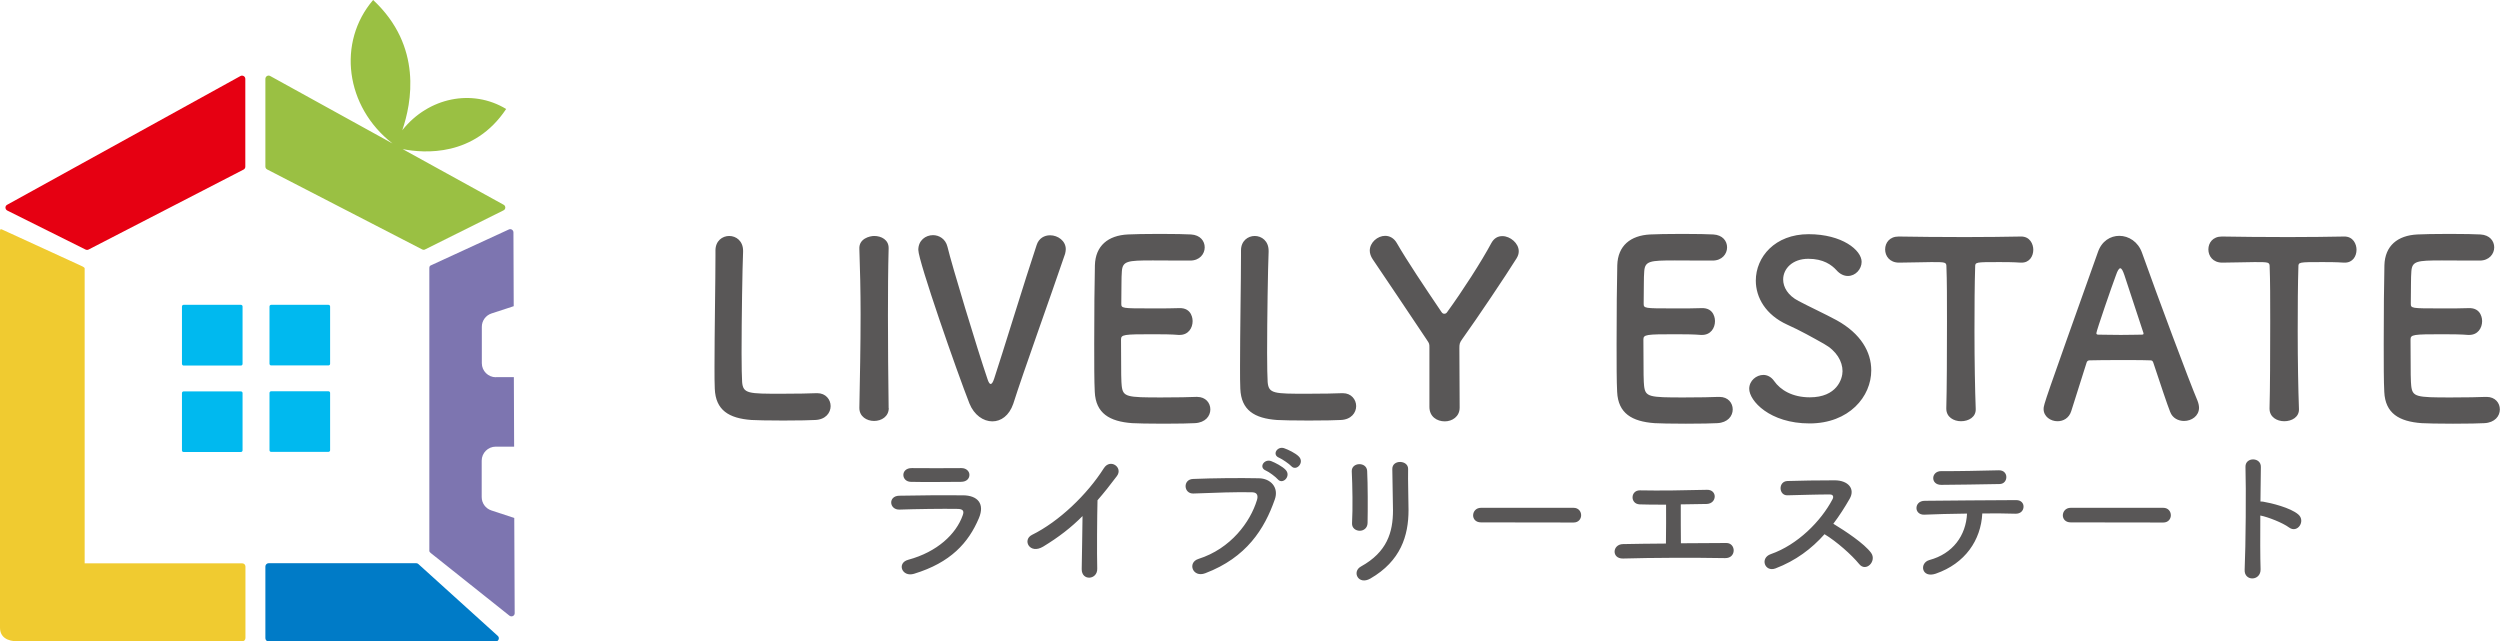 <svg id="レイヤー_1" xmlns="http://www.w3.org/2000/svg" viewBox="0 0 1819.1 466.7"><style>.st0{fill:#e60012}.st1{fill:#f0cb30}.st2{fill:#7d75b0}.st3{fill:#007bc7}.st4{fill:#00b9ef}.st5{fill:#9ac043}.st6{fill:#595757}</style><g id="背景"><path class="st0" d="M175 55.3L5.2 149c-1.7.9-1.6 3.3.1 4.2l57 28.4c.7.3 1.5.3 2.1 0l112.8-58.2c.8-.4 1.3-1.2 1.3-2.1V57.4c0-1.8-1.9-2.9-3.5-2.1z"/><path class="st1" d="M176.2 409.9H61.6V195.3c0-.9-2.4-1.8-3.2-2.2L1.5 167c-1.6-.7-1.5.4-1.5 2.1v287.6c0 6.8 5.1 10 13.3 10h162.9c1.3 0 2.4-1.1 2.4-2.4v-52.2c-.1-1.3-1.1-2.2-2.4-2.2z"/><path class="st2" d="M360.8 274.5c-5.6 0-10.2-4.6-10.2-10.2v-26.5c0-4.4 2.8-8.3 7-9.7l16.2-5.3-.2-53.7c0-1.7-1.8-2.9-3.4-2.1l-56.9 26.2c-.8.4-.9 1.2-.9 2.2v205.5c0 .7.9 1.4 1.4 1.8l56.9 45.3c1.6 1.2 3.9.1 3.8-1.9l-.3-69.2-16.7-5.5c-4.2-1.4-7-5.3-7-9.7v-26.5c0-5.6 4.6-10.2 10.2-10.2h13.4l-.2-50.6h-13.1v.1z"/><path class="st3" d="M304.4 410.4c-.4-.4-1-.6-1.6-.6H195.5c-1.3 0-2.4 1.1-2.4 2.4v52.2c0 1.3 1.1 2.4 2.4 2.4h165.1c2.2 0 3.2-2.7 1.6-4.1l-57.8-52.3z"/><path class="st4" d="M133.6 266h41.7c.6 0 1.2-.5 1.2-1.2V223c0-.6-.5-1.2-1.2-1.2h-41.7c-.6 0-1.2.5-1.2 1.2v41.7c0 .7.5 1.3 1.2 1.3zm106.6-43c0-.6-.5-1.2-1.2-1.2h-41.7c-.6 0-1.2.5-1.2 1.2v41.7c0 .6.5 1.2 1.2 1.2H239c.6 0 1.2-.5 1.2-1.2V223zM132.4 327.7c0 .7.5 1.2 1.2 1.2h41.7c.6 0 1.2-.5 1.2-1.2V286c0-.6-.5-1.2-1.2-1.2h-41.7c-.6 0-1.2.5-1.2 1.2v41.7zm106.6-43h-41.7c-.6 0-1.2.5-1.2 1.2v41.7c0 .7.5 1.2 1.2 1.2H239c.6 0 1.2-.5 1.2-1.2v-41.7c0-.6-.5-1.2-1.2-1.2z"/><path class="st5" d="M366.5 149L293 108.5c15.8 3.1 52.1 5.7 75.3-29.2-24.8-15-56.5-8.3-75.3 15.1-.1.1-.2.2-.3.4C299.5 75 307.6 33.6 271.5 0c-26.2 30.6-20.4 77.6 14.1 104.4l-89-49.1c-1.6-.9-3.5.3-3.5 2.1v63.8c0 .9.5 1.7 1.3 2.1l112.8 58.2c.7.3 1.5.4 2.1 0l57-28.4c1.8-.8 1.8-3.2.2-4.1z"/><path class="st6" d="M520.6 182.2c0-6.9 5-10.5 10-10.5s10.1 3.6 10.1 10.8v.7c-.5 11.4-1.1 48.9-1.1 73.6 0 10.1.2 18.1.4 21.2.7 8.5 4.6 8.5 28.8 8.5 10.3 0 21.7-.2 25.1-.4h.9c6 0 9.6 4.6 9.6 9.4s-3.6 9.8-11.2 10.1c-2.3.2-12.8.4-23.3.4-10.3 0-20.8-.2-23.1-.4-16.4-1.2-26.1-7.1-26.7-22.8-.2-3.7-.2-9.4-.2-16 0-24.4.7-63.3.7-80.9v-3.7zm126.1 114.7c0 6.2-5.3 9.4-10.7 9.4-5.3 0-10.7-3.2-10.7-9.4v-.2c.4-21.3.9-45.2.9-68.1 0-16.9-.4-33.1-.9-47.5-.4-7.5 7.6-9.4 10.8-9.4 5.2 0 10.5 2.8 10.5 8.7v.4c-.4 14.8-.5 31.5-.5 48.7 0 22.2.2 45.3.5 67.2v.2h.1zm75.4 9.7c-6.6 0-13.3-4.6-16.7-13-8.9-22.6-37.2-103.6-37.2-111.8 0-6.9 5.3-10.7 10.7-10.7 4.4 0 9.1 2.7 10.5 8.4 3 12.8 21.7 74.5 29.2 96.5.7 2.1 1.4 3.4 2.3 3.4.7 0 1.6-1.1 2.5-3.9 5-14.9 23.1-74 30.9-97.2 1.6-5 5.7-7.1 9.8-7.1 5.7 0 11.4 4.1 11.4 10.1 0 1.1-.2 2.1-.5 3.4-10.5 30.9-30.9 87.5-37.7 109.1-3 8.7-9 12.8-15.2 12.8zm116.2-117.1c-17.8 0-21.5.4-22 8-.4 4.3-.2 13-.4 23.3 0 3.6.2 3.6 22 3.6 8.2 0 16.7 0 19.9-.2 10-.5 10 8.9 10 9.4 0 5.2-3.2 10.1-9.4 10.1h-.9c-4.4-.4-11.2-.5-18-.5-22 0-23.8.2-23.8 3.9 0 26.5.2 30.6.5 33.6.9 8.2 3.7 8.5 28.8 8.5 10.5 0 21.9-.2 25.2-.4h.9c6.2 0 9.6 4.4 9.6 9.1 0 4.8-3.6 9.6-11.2 10-2.3.2-12.6.4-22.9.4-10.1 0-20.4-.2-22.8-.4-16.4-1.2-26.5-7.1-27.2-22.8-.4-7.5-.4-20.6-.4-35 0-21.7.2-45.9.5-57.1.4-14.2 9.6-21.7 24-22.4 3.2-.2 13.3-.4 23.3-.4 10.1 0 19.9.2 22.6.4 6.8.4 10 4.8 10 9.4 0 4.8-3.7 9.6-10.5 9.6.1.1-15.7-.1-27.8-.1zm64.7-7.3c0-6.9 5-10.5 10-10.5s10.1 3.6 10.1 10.8v.7c-.5 11.4-1.1 48.9-1.1 73.6 0 10.1.2 18.1.4 21.2.7 8.5 4.6 8.5 28.8 8.5 10.3 0 21.7-.2 25.1-.4h.9c6 0 9.6 4.6 9.6 9.4s-3.6 9.8-11.2 10.1c-2.3.2-12.8.4-23.3.4-10.3 0-20.8-.2-23.1-.4-16.4-1.2-26.1-7.1-26.7-22.8-.2-3.7-.2-9.4-.2-16 0-24.4.7-63.3.7-80.9v-3.7zm137.1 71.1c0-3.2 0-3.2-1.8-5.9-13-19.6-30.9-46-39.5-58.8-1.4-2.1-2.1-4.3-2.1-6.2 0-6 5.7-10.8 11.2-10.8 3.2 0 6.4 1.6 8.5 5.3 7.5 13 19.9 31.5 32.4 50 .7 1.1 1.4 1.4 2.1 1.4.9 0 1.6-.4 2.1-1.2 11-15.1 25.1-37 32.2-50.3 2-3.6 4.8-5 8-5 5.7 0 11.9 5.2 11.9 11 0 1.8-.5 3.4-1.6 5.2-8 12.8-27.9 42.5-39.5 58.7-2 2.8-2.1 3.6-2.1 6.9 0 10.7.2 28.6.2 43 0 6.6-5.5 10-10.8 10-5.7 0-11.2-3.4-11.2-10.5v-42.8zm178.3-63.8c-17.8 0-21.5.4-22 8-.4 4.3-.2 13-.4 23.3 0 3.6.2 3.6 22 3.6 8.2 0 16.7 0 19.9-.2 10-.5 10 8.9 10 9.4 0 5.2-3.2 10.1-9.4 10.1h-.9c-4.4-.4-11.2-.5-18-.5-22 0-23.8.2-23.8 3.9 0 26.5.2 30.6.5 33.6.9 8.2 3.7 8.5 28.8 8.5 10.5 0 21.9-.2 25.2-.4h.9c6.2 0 9.6 4.4 9.6 9.1 0 4.8-3.6 9.6-11.2 10-2.3.2-12.6.4-22.9.4-10.1 0-20.4-.2-22.8-.4-16.4-1.2-26.5-7.1-27.2-22.8-.4-7.5-.4-20.6-.4-35 0-21.7.2-45.9.5-57.1.4-14.2 9.6-21.7 24-22.4 3.2-.2 13.3-.4 23.3-.4 10.1 0 19.9.2 22.6.4 6.8.4 10 4.8 10 9.4 0 4.8-3.7 9.6-10.5 9.6.1.1-15.7-.1-27.8-.1zm98.3 118.6c-29 0-43.9-16.5-43.9-25.2 0-5.9 5.2-10.1 10.3-10.1 2.8 0 5.7 1.4 7.8 4.4 4.6 6.6 13.3 11.9 26 11.9 19.6 0 23.8-13.3 23.8-19 0-7.1-4.3-14.8-13.5-19.9-7.8-4.4-17.4-9.8-26.8-14-15.6-7.1-22.8-19.7-22.8-32 0-17.2 13.9-33.8 38.4-33.8s38.6 11.7 38.6 20.1c0 5.3-4.4 10.3-10 10.3-2.7 0-5.7-1.2-8.4-4.3-3.4-3.7-9.4-8.2-20.4-8.2-11.4 0-18.3 7.1-18.3 15.1 0 5.5 3.4 11.6 11.2 15.6 7.3 3.9 19.6 9.6 27.7 14 17.8 9.8 25.2 23.3 25.2 36.4.1 19.1-16.1 38.7-44.9 38.7zm99.5-10.9c.4-13.9.5-39.6.5-63.1 0-15.6 0-30.4-.4-39.8 0-3.6-.5-3.6-11-3.6-6.8 0-15.1.4-23.5.4-6.8 0-10.1-4.8-10.1-9.6s3.2-9.4 9.8-9.4h.4c10.7.2 29.5.4 48 .4 15.1 0 30.2-.2 40.4-.4 6.9-.2 9.2 5.7 9.2 9.6 0 4.8-2.8 9.4-8.5 9.4h-.7c-6-.4-11.2-.4-15.5-.4-17.6 0-17.6 0-17.6 3.6-.4 12.1-.5 29.3-.5 46.8 0 21.3.4 43 .9 56.2.4 6.2-5.2 9.2-10.7 9.2-5.3 0-10.7-3-10.7-9.1v-.2zm173 9.1c-4.1 0-8.4-2-10.1-6.6-2.1-5.2-6.8-19.4-12.3-35.9-.4-1.1-.9-1.6-2-1.6-2.8-.2-10.1-.2-18.1-.2-10.7 0-22.6 0-26.3.2-.9 0-1.8.5-2.1 1.6-4.4 14-8.5 26.8-11.2 35.4-1.6 5-5.7 7.3-10 7.3-5 0-10.1-3.4-10.1-8.9 0-3.2.5-4.6 39.5-114.1 2.8-8.2 9.2-11.9 15.6-11.9 6.8 0 13.7 4.3 16.5 12.3 11.4 32 34.5 93.9 40.4 107.7.7 1.8 1.1 3.6 1.1 5.2-.1 5.9-5.4 9.5-10.9 9.5zm-29.7-64.5c-5.5-16.7-10.8-32.9-13.7-41.6-1.1-3.2-2-5-3-5-.9 0-2 1.6-3.2 5.2-2.7 7.1-14.2 40.4-14.2 42 0 .7.4 1.1 1.4 1.1 3.6 0 10.1.2 16.4.2 6.4 0 12.6-.2 15.1-.2 1.1 0 1.4-.2 1.4-.7 0-.3 0-.7-.2-1zm91.9 55.4c.4-13.9.5-39.6.5-63.1 0-15.6 0-30.4-.4-39.8 0-3.6-.5-3.6-11-3.6-6.8 0-15.1.4-23.5.4-6.8 0-10.1-4.8-10.1-9.6s3.2-9.4 9.8-9.4h.4c10.7.2 29.5.4 48 .4 15.1 0 30.2-.2 40.4-.4 6.9-.2 9.2 5.7 9.2 9.6 0 4.8-2.8 9.4-8.5 9.4h-.7c-6-.4-11.2-.4-15.5-.4-17.6 0-17.6 0-17.6 3.6-.4 12.1-.5 29.3-.5 46.8 0 21.3.4 43 .9 56.2.4 6.2-5.2 9.2-10.7 9.2-5.3 0-10.7-3-10.7-9.1v-.2zm125.2-107.7c-17.8 0-21.5.4-22 8-.4 4.3-.2 13-.4 23.3 0 3.6.2 3.6 22 3.6 8.2 0 16.7 0 19.9-.2 10-.5 10 8.9 10 9.4 0 5.2-3.2 10.1-9.4 10.1h-.9c-4.4-.4-11.2-.5-18-.5-22 0-23.8.2-23.8 3.9 0 26.5.2 30.6.5 33.6.9 8.2 3.7 8.5 28.8 8.5 10.5 0 21.9-.2 25.2-.4h.9c6.2 0 9.6 4.4 9.6 9.1 0 4.8-3.6 9.6-11.2 10-2.3.2-12.6.4-22.9.4-10.1 0-20.4-.2-22.8-.4-16.4-1.2-26.5-7.1-27.2-22.8-.4-7.5-.4-20.6-.4-35 0-21.7.2-45.9.5-57.1.4-14.2 9.6-21.7 24-22.4 3.2-.2 13.3-.4 23.3-.4 10.1 0 19.9.2 22.6.4 6.8.4 10 4.8 10 9.4 0 4.8-3.7 9.6-10.5 9.6.1.1-15.7-.1-27.8-.1zm-1111.5 228c-8.8 2.7-12.8-7.9-4.2-10.2 21.1-5.7 34.8-18.7 39.6-32.3 1.1-2.9.5-4.6-3.5-4.7-10.9-.2-30.9.1-42.4.5-7.6.3-8.6-9.9-.3-10.1 13.8-.3 31.9-.4 46.4-.3 10.7.1 16 6.1 11.6 16.6-7.6 18-20.6 32.4-47.2 40.5zm34.1-66.9c-10.1 0-24.9.3-36.5 0-7.1-.2-7.5-10.1.8-10 10.3.1 25.3.1 36.1 0 3.6 0 5.8 2.4 5.8 4.9s-1.8 5.1-6.2 5.1zm59.9 47.1c-9.9 6-15.4-4.9-8.2-8.5 19.7-9.7 40.2-29.4 52.3-48.5 4.7-7.4 14.2-.5 9.5 5.7-4.8 6.4-9.4 12.2-14.1 17.6-.3 10.9-.5 39-.2 49.8.2 8.2-11.4 9.1-11.3.3.1-8.6.5-26.1.6-38.6-8.2 8.3-17.4 15.4-28.6 22.2zm112.9 9c23.7-7.5 37.8-27 42.6-42.8.9-2.9.5-5.6-3.4-5.7-10.5-.3-27.5.3-42.9.9-7.1.2-7.8-10.3-.2-10.6 14.2-.6 34.2-.8 47.8-.5 8.7.1 14.8 6.7 11.7 15.4-7.5 21.5-20.6 42.3-50.6 53.7-9.2 3.5-13.2-7.8-5-10.4zm49.1-64.3c-5.5-2.3-1.2-8.7 3.8-6.9 2.9 1.1 8.3 3.9 10.6 6.4 4.2 4.5-2.1 11-5.7 6.9-1.4-1.7-6.5-5.5-8.7-6.4zm9.7-9.3c-5.5-2.1-1.5-8.6 3.5-7 2.9 1 8.4 3.6 10.8 6.1 4.3 4.3-1.8 11-5.5 7-1.4-1.6-6.7-5.2-8.8-6.1zm58.6 53.1c-2.8 0-5.8-1.9-5.6-5.5.6-10.6.3-27.5-.2-37.7-.3-6.7 10.7-7.2 11.2-.4.5 9.7.5 28 .3 38-.1 3.7-2.9 5.6-5.7 5.6zm.9 26c19-10.5 23.3-24.9 23.3-40.9 0-8.4-.5-21.7-.5-30.1 0-7 11.6-6.5 11.5 0-.2 9.1.3 21.1.3 30 0 18.5-5.6 37-27.8 49.8-8.8 5-13.6-5.1-6.8-8.8zm87.3-32.1c-3.9 0-5.7-2.6-5.7-5.1 0-2.7 2-5.5 5.7-5.5h67.4c3.6 0 5.5 2.7 5.5 5.4 0 2.6-1.8 5.3-5.5 5.3l-67.4-.1zm115.5-13.1c-7.1-.3-6.8-10.3.2-10.2 14.1.3 32.7 0 48.8-.4 3.8-.1 5.7 2.5 5.6 5-.1 2.6-2 5.1-5.7 5.3-5.3.1-12 .2-19 .3-.1 9.1.1 21.3.1 28.3 11.9-.1 23.7-.2 33.1-.2 3.5 0 5.4 2.8 5.3 5.6s-2.1 5.5-6.3 5.4c-22.8-.4-53.7-.3-74.2.3-8.5.2-7.9-10.4 0-10.5 8.4-.2 19.5-.3 31.2-.4.2-8.2.1-22.1.1-28.3-7.7 0-14.7 0-19.2-.2zm98.8 46.6c-7.8 2.9-11.5-7.6-3.4-10.4 19.5-6.8 36.5-23.9 44.9-39.9 1-1.8.5-3.5-1.8-3.5-6.8-.1-21.6.4-31 .6-6.4.2-6.9-10.1 0-10.4 7.8-.3 23.6-.5 34.4-.5 9.7 0 15.1 6.1 10.9 13.4-3.6 6.3-7.5 12.4-11.9 18.2 8.9 5.4 22.5 14.4 27.5 21.2 4.3 6-3.8 14.4-8.8 8-5.3-6.5-16.3-16.3-25.1-21.6-9.4 10.6-21 19.3-35.7 24.9zm116.7 3.8c-10.5 3.6-12.2-7.8-4.7-9.9 17.1-4.6 26.6-17.8 27.4-33.8-11.9.1-23.7.5-31.2.8-3.6.1-5.6-2.3-5.6-4.8 0-2.6 1.9-5.3 6.1-5.3 15.2-.2 49-.4 66.5-.5 3.8 0 5.5 2.6 5.3 5.1-.2 2.6-2.1 4.9-5.9 4.8-5.9-.2-14.7-.3-24.1-.2-1 19.5-12.5 36.4-33.8 43.8zm46.3-65.2c-14.8.2-30.9.6-42.4.6-8 0-7.5-10.1.1-10 13.5.1 27.8-.3 41.8-.6 3.8-.1 5.5 2.5 5.5 4.9 0 2.7-1.8 5.1-5 5.1zm51.8 27.9c-3.9 0-5.7-2.6-5.7-5.1 0-2.7 2-5.5 5.7-5.5h67.4c3.6 0 5.5 2.7 5.5 5.4 0 2.6-1.8 5.3-5.5 5.3l-67.4-.1zm138.2 34.1c.2 8.7-12 9-11.6.4.8-17.4 1.1-59.4.6-74.9-.2-7.3 11.4-7.2 11.2.1-.1 5.3-.2 14.6-.3 25.1.5 0 1.2 0 1.8.1 6 1 20 4.4 25.7 9.3 5.6 4.7-.5 14.1-6.7 9.5-4.6-3.4-15.2-7.6-20.9-8.7-.1 15-.1 30.4.2 39.1z"/></g></svg>